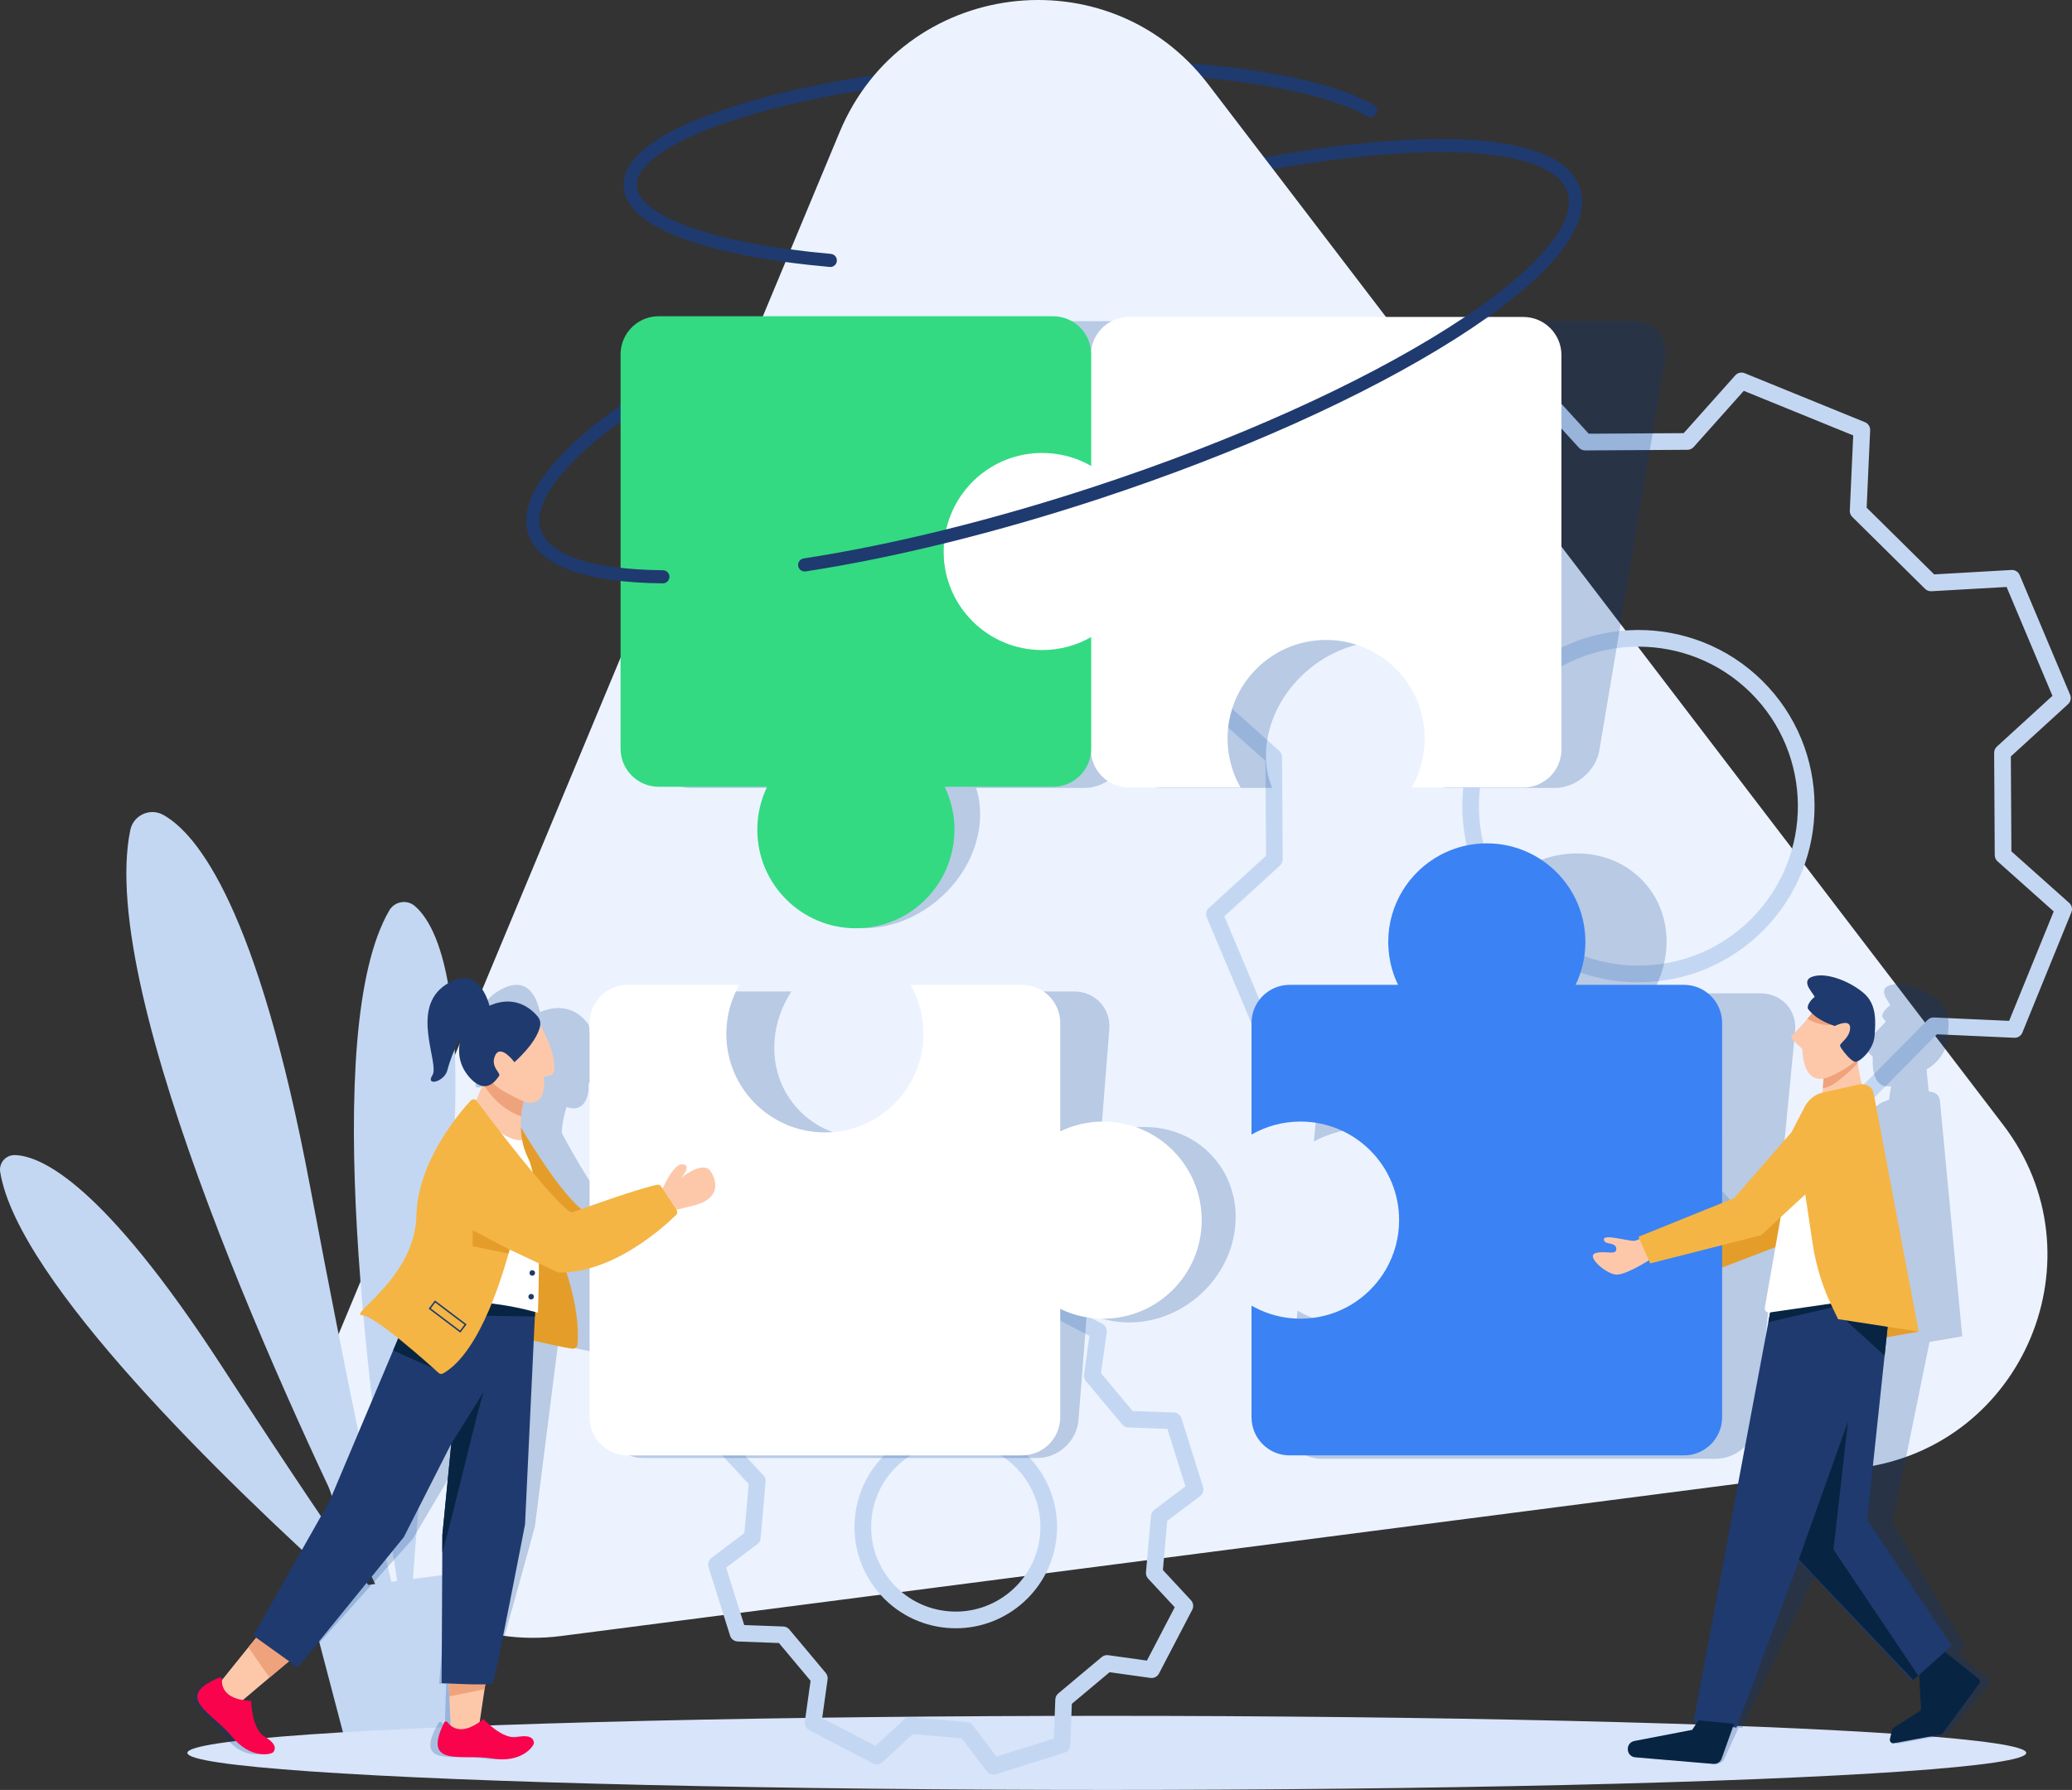 <?xml version="1.0" encoding="utf-8"?>
<!-- Generator: Adobe Illustrator 28.3.0, SVG Export Plug-In . SVG Version: 6.00 Build 0)  -->
<svg version="1.1" id="Layer_1" xmlns="http://www.w3.org/2000/svg" xmlns:xlink="http://www.w3.org/1999/xlink" x="0px" y="0px"
	 width="1000px" height="863.969px" viewBox="0 0 1000 863.969" style="enable-background:new 0 0 1000 863.969;"
	 xml:space="preserve">
<rect x="0" y="0" width="1000" height="863.969" fill="#333333" stroke="none"/>
<style type="text/css">
	.st0{fill:#1F3A6F;}
	.st1{fill:#ECF3FE;}
	.st2{fill:#C4D7F2;}
	.st3{fill:#D7E4F9;}
	.st4{opacity:0.22;fill:#003889;}
	.st5{fill:#FFFFFF;}
	.st6{fill:#33DA82;}
	.st7{fill:#FDC8AA;}
	.st8{fill:#E59D29;}
	.st9{fill:#F9034C;}
	.st10{fill:#EFA37D;}
	.st11{fill:#072542;}
	.st12{fill:#F4B545;}
	.st13{fill:#3B82F4;}
</style>
<g>
	<path class="st0" d="M258.05,260.057c-1.33,0-2.567-0.844-3.006-2.176c-3.19-9.688,0.914-21.202,12.196-34.221
		c10.346-11.938,26.427-24.87,47.798-38.437c43.631-27.699,104.677-55.14,171.893-77.269
		c67.216-22.129,132.624-36.32,184.176-39.958c25.248-1.781,45.868-0.933,61.284,2.525c16.81,3.77,26.951,10.594,30.14,20.283
		c0.547,1.66-0.356,3.449-2.017,3.996c-1.657,0.547-3.449-0.355-3.996-2.017c-5.004-15.196-35.974-21.928-84.965-18.472
		c-51.045,3.602-115.909,17.685-182.643,39.655c-66.733,21.97-127.277,49.174-170.479,76.601
		c-41.465,26.324-62.377,50.137-57.374,65.334c0.547,1.661-0.356,3.449-2.017,3.996C258.712,260.005,258.378,260.057,258.05,260.057
		z"/>
	<path class="st0" d="M304.16,93.051c-1.671,0-3.067-1.308-3.158-2.996c-0.97-18.1,29.274-31.356,54.816-39.289
		c34.83-10.818,81.46-18.248,131.3-20.919c77.183-4.138,146.241,4.019,175.941,20.782c1.522,0.859,2.06,2.79,1.2,4.312
		c-0.859,1.523-2.79,2.06-4.312,1.2c-13.663-7.711-36.868-13.707-67.106-17.339c-31.19-3.747-67.631-4.657-105.384-2.634
		c-49.333,2.645-95.416,9.977-129.762,20.644c-32.111,9.973-50.942,22.274-50.373,32.904c0.094,1.746-1.245,3.237-2.991,3.33
		C304.275,93.05,304.217,93.051,304.16,93.051z"/>
	<path class="st1" d="M271.021,789.648l626.737-81.127c79.074-10.236,117.415-102.233,69.014-165.595L583.145,40.719
		c-48.401-63.362-147.244-50.568-177.916,23.03l-243.11,583.334C131.445,720.681,191.947,799.884,271.021,789.648z"/>
	<path class="st2" d="M200.22,437.338c-3.855-3.312-9.771-2.281-12.334,2.108c-33.99,58.206-8.913,244.365,3.812,323.703
		l-2.782,0.369c-7.502-31.235-19.961-88.459-39.394-191.523c-25.216-133.733-54.32-169.564-70.74-178.666
		c-6.406-3.551-14.419,0.153-15.899,7.326c-16.432,79.614,77.953,282.452,118.199,363.903l-3.403,0.452
		c-14.632-20.833-37.051-53.883-70.901-105.959c-57.07-87.798-86.966-101.229-99.646-101.505c-4.368-0.095-7.734,3.819-7.041,8.133
		c8.474,52.685,109.454,150.089,165.803,200.895l-18.002,2.389l19.139,72.93l60.81-8.07l-0.546-75.398l-27.96,3.711
		c1.916-28.381,6.168-77.21,15.448-159.986C228.353,481.103,211.41,446.952,200.22,437.338z"/>
	<ellipse class="st3" cx="534.171" cy="846.091" rx="443.745" ry="17.878"/>
	<g>
		<path class="st2" d="M741.006,598.337c-0.51,0-1.024-0.097-1.516-0.297l-58.072-23.655c-1.576-0.642-2.578-2.207-2.501-3.907
			l1.685-37.351l-32.591-32.209l-37.324,2.13c-1.693,0.104-3.275-0.886-3.936-2.455l-24.338-57.789
			c-0.66-1.569-0.263-3.383,0.994-4.531l27.602-25.219l-0.27-45.817l-27.898-24.892c-1.27-1.133-1.689-2.943-1.047-4.519l0.053-0.13
			l23.598-57.937c0.642-1.577,2.217-2.567,3.907-2.502l37.35,1.686l32.21-32.591l-2.126-37.328
			c-0.097-1.699,0.886-3.276,2.455-3.936l57.789-24.339c1.569-0.66,3.384-0.262,4.532,0.994l25.214,27.607
			c16.429-0.101,26.108-0.158,41.379-0.248l4.442-0.027l24.893-27.898c1.132-1.27,2.943-1.689,4.519-1.047l58.072,23.655
			c1.576,0.642,2.578,2.207,2.501,3.907l-1.69,37.347l32.591,32.208l37.328-2.126c1.712-0.104,3.276,0.886,3.936,2.455l24.339,57.79
			c0.66,1.569,0.263,3.383-0.994,4.531l-27.603,25.219c0.106,17.962,0.164,27.857,0.266,45.822l27.902,24.887
			c1.27,1.133,1.69,2.943,1.048,4.52l-23.655,58.072c-0.642,1.576-2.205,2.581-3.907,2.501l-37.351-1.685l-32.209,32.591
			l2.126,37.328c0.097,1.7-0.887,3.276-2.455,3.936l-57.784,24.334c-1.569,0.66-3.383,0.262-4.531-0.994l-25.219-27.603
			l-45.817,0.27l-24.892,27.898C743.229,597.866,742.129,598.337,741.006,598.337z M687.081,568.005l52.814,21.514l24.192-27.114
			c0.757-0.849,1.84-1.338,2.978-1.345l49.392-0.291c0.008,0,0.016,0,0.024,0c1.129,0,2.207,0.475,2.97,1.309l24.51,26.827
			l52.552-22.13l-2.067-36.279c-0.065-1.137,0.355-2.247,1.155-3.057l34.722-35.134c0.8-0.81,1.907-1.242,3.042-1.19l36.301,1.638
			l21.512-52.814l-27.118-24.188c-0.85-0.758-1.339-1.84-1.345-2.979c-0.111-19.72-0.17-29.68-0.287-49.396
			c-0.007-1.138,0.469-2.226,1.31-2.994l26.827-24.51l-22.135-52.557l-36.279,2.066c-1.139,0.063-2.247-0.355-3.057-1.155
			l-35.134-34.722c-0.81-0.8-1.242-1.906-1.19-3.043l1.642-36.296l-52.814-21.513l-24.193,27.114
			c-0.757,0.849-1.84,1.338-2.977,1.345l-6.23,0.037c-15.817,0.093-25.634,0.151-43.166,0.259c-0.008,0-0.016,0-0.024,0
			c-1.13,0-2.208-0.475-2.97-1.31l-24.505-26.831l-52.557,22.135l2.067,36.279c0.065,1.137-0.355,2.247-1.155,3.057l-34.723,35.134
			c-0.8,0.81-1.916,1.24-3.042,1.19l-36.3-1.638l-21.51,52.81l27.114,24.193c0.849,0.757,1.338,1.84,1.345,2.978l0.291,49.392
			c0.007,1.138-0.469,2.226-1.31,2.994l-26.827,24.51l22.135,52.556l36.274-2.07c1.137-0.069,2.247,0.355,3.057,1.155l35.134,34.723
			c0.81,0.8,1.242,1.906,1.19,3.042L687.081,568.005z M790.729,474.128c-22.524,0.001-43.728-8.708-59.763-24.555
			c-33.35-32.96-33.666-86.909-0.705-120.262c32.961-33.353,86.911-33.673,120.262-0.713c33.353,32.962,33.671,86.913,0.709,120.266
			l0,0c-15.967,16.156-37.27,25.128-59.984,25.262C791.075,474.128,790.9,474.128,790.729,474.128z M790.754,312.127
			c-19.871,0-39.733,7.622-54.771,22.839c-29.843,30.198-29.557,79.043,0.638,108.884c14.517,14.347,33.718,22.232,54.109,22.232
			c0.157,0,0.312-0.001,0.469-0.001c20.565-0.122,39.853-8.245,54.309-22.873l0,0c29.843-30.198,29.556-79.045-0.642-108.888
			C829.887,319.516,810.316,312.127,790.754,312.127z M848.37,446.036h0.006H848.37z"/>
	</g>
	<g>
		<path class="st2" d="M479.411,856.586c-1.24,0-2.438-0.574-3.212-1.6l-11.988-15.89l-23.683-2.091l-14.583,13.544
			c-1.248,1.159-3.088,1.406-4.598,0.619l-30.784-16.057c-1.509-0.787-2.359-2.439-2.124-4.124l2.759-19.713l-15.267-18.224
			l-19.891-0.737c-1.701-0.063-3.178-1.19-3.688-2.813l-10.414-33.119c-0.511-1.624,0.056-3.393,1.415-4.418l15.889-11.987
			l2.091-23.684l-13.544-14.587c-1.158-1.247-1.406-3.088-0.618-4.597l16.056-30.784c0.786-1.508,2.438-2.36,4.125-2.124
			l19.712,2.763l18.225-15.271l0.737-19.891c0.063-1.701,1.19-3.178,2.813-3.688l33.122-10.414c1.623-0.509,3.393,0.057,4.418,1.415
			l11.984,15.89l23.684,2.092l14.587-13.544c1.248-1.158,3.088-1.406,4.597-0.618l30.784,16.056
			c1.509,0.787,2.359,2.439,2.124,4.124l-2.759,19.713c5.898,7.041,9.368,11.183,15.267,18.227l19.89,0.735
			c1.701,0.063,3.178,1.189,3.689,2.813l10.414,33.122c0.511,1.624-0.056,3.393-1.415,4.418l-15.89,11.987l-2.091,23.684
			l13.544,14.586c1.158,1.247,1.406,3.088,0.618,4.598l-16.056,30.78c-0.787,1.509-2.439,2.36-4.124,2.124l-19.713-2.759
			l-18.224,15.267l-0.737,19.891c-0.063,1.701-1.19,3.178-2.813,3.688L480.617,856.4
			C480.219,856.525,479.813,856.586,479.411,856.586z M439.101,828.817c0.118,0,0.236,0.005,0.354,0.016l27.245,2.406
			c1.134,0.1,2.172,0.676,2.858,1.585l11.354,15.051l27.706-8.711l0.699-18.84c0.042-1.137,0.564-2.204,1.437-2.934l20.965-17.563
			c0.872-0.731,2.009-1.058,3.141-0.9l18.671,2.613l13.43-25.747l-12.828-13.816c-0.774-0.834-1.159-1.957-1.059-3.091l2.406-27.246
			c0.1-1.134,0.676-2.172,1.585-2.858l15.051-11.354l-8.71-27.705l-18.84-0.696c-1.138-0.042-2.205-0.564-2.936-1.438
			c-6.934-8.282-10.474-12.508-17.336-20.698l-0.225-0.269c-0.731-0.873-1.058-2.014-0.9-3.141l2.613-18.671l-25.75-13.431
			l-13.816,12.829c-0.833,0.775-1.953,1.161-3.091,1.059l-27.246-2.406c-1.134-0.1-2.172-0.676-2.858-1.585l-11.351-15.05
			l-27.705,8.71l-0.699,18.84c-0.042,1.137-0.564,2.203-1.437,2.934l-20.965,17.566c-0.873,0.732-2.014,1.058-3.142,0.901
			l-18.671-2.617l-13.43,25.75l12.828,13.816c0.774,0.834,1.159,1.957,1.059,3.091l-2.406,27.246
			c-0.1,1.134-0.676,2.172-1.585,2.858l-15.05,11.354l8.71,27.703l18.84,0.699c1.137,0.042,2.203,0.564,2.934,1.437l17.563,20.965
			c0.731,0.873,1.058,2.014,0.9,3.141l-2.613,18.671l25.75,13.431l13.813-12.828C437.11,829.199,438.09,828.817,439.101,828.817z
			 M461.325,785.936c-1.436,0-2.879-0.063-4.336-0.191c-13.006-1.148-24.787-7.294-33.171-17.303
			c-8.384-10.009-12.369-22.685-11.22-35.69c1.148-13.006,7.293-24.787,17.301-33.172c10.009-8.385,22.679-12.365,35.689-11.223
			c26.85,2.371,46.765,26.144,44.395,52.994l0,0C507.74,766.744,486.351,785.936,461.325,785.936z M461.219,696.209
			c-9.563,0-18.735,3.322-26.153,9.537c-8.361,7.005-13.494,16.847-14.453,27.713c-0.96,10.866,2.369,21.455,9.373,29.817
			c7.005,8.363,16.845,13.496,27.711,14.455c22.428,1.979,42.291-14.657,44.272-37.088c1.981-22.431-14.657-42.292-37.088-44.272
			C463.656,696.263,462.434,696.209,461.219,696.209z M505.976,740.997h0.005H505.976z"/>
	</g>
	<path class="st4" d="M788.312,155.016H598.018c-9.7,0-18.891,7.439-21.196,16.875c0.867-9.436-5.823-16.872-15.518-16.872H371.005
		c-9.383,0-18.292,6.962-20.949,15.96c-0.223,0.756-0.408,1.525-0.539,2.308l-0.05,0.295L317.77,362.047
		c-1.697,10.089,5.173,18.268,15.344,18.268h52.312c-4.08,6.213-6.955,13.184-8.194,20.551
		c-4.383,26.062,13.363,47.191,39.638,47.191c6.435,0,12.783-1.27,18.768-3.567c1.639-0.629,3.252-1.333,4.831-2.112
		c16.191-7.986,28.896-23.581,31.912-41.512c0.112-0.667,0.205-1.329,0.288-1.989c0.11-0.874,0.196-1.742,0.257-2.602
		c0.402-5.673-0.255-11.054-1.827-15.96h49.706h2.608c0.008,0,0.015-0.001,0.023-0.001c9.686-0.012,18.865-7.443,21.17-16.872
		c-0.868,9.435,5.82,16.874,15.52,16.874h53.861c-2.836-6.912-3.775-14.927-2.339-23.468c4.384-26.065,29.234-47.191,55.506-47.191
		c26.277,0,44.022,21.126,39.638,47.191c-1.436,8.541-5.072,16.556-10.233,23.468h53.861c10.174,0,19.793-8.182,21.489-18.268
		l31.746-188.763C805.353,163.198,798.486,155.016,788.312,155.016z M530.87,314.826c-0.037,0.001-0.075,0.003-0.112,0.005
		C530.795,314.829,530.833,314.827,530.87,314.826z M490.565,262.956c-0.009,0.032-0.016,0.065-0.025,0.097
		C490.549,263.021,490.557,262.988,490.565,262.956z M490.214,264.352c-0.032,0.136-0.064,0.273-0.095,0.41
		C490.151,264.625,490.182,264.488,490.214,264.352z M489.889,265.818c-0.029,0.138-0.058,0.276-0.086,0.415
		C489.831,266.094,489.86,265.956,489.889,265.818z"/>
	<path class="st5" d="M455.347,266.559c0-26.272,21.323-48.547,47.595-48.547c7.43,0,17.257,2.677,23.521,5.71v-52.313
		c0-10.169,8.243-18.417,18.417-18.417h190.294c10.174,0,18.417,8.248,18.417,18.417v190.299c0,10.169-8.243,18.417-18.417,18.417
		h-53.861c3.998-6.968,6.286-15.049,6.286-23.659c0-26.277-21.298-47.575-47.575-47.575c-26.272,0-47.569,21.298-47.569,47.575
		c0,8.61,2.288,16.691,6.286,23.659H544.88c-10.174,0-18.417-8.248-18.417-18.417v-52.313c-6.265,3.038-16.112,4.738-23.542,4.738
		C476.65,314.133,455.347,292.836,455.347,266.559z"/>
	<path class="st6" d="M317.918,379.764h52.312c-3.035,6.263-4.737,13.292-4.737,20.719c0,26.275,21.3,47.574,47.574,47.574
		c6.435,0,12.57-1.28,18.168-3.596c1.533-0.634,3.028-1.344,4.476-2.129c14.848-8.051,24.93-23.773,24.93-41.85
		c0-0.672-0.019-1.34-0.046-2.005c-0.037-0.881-0.097-1.756-0.18-2.623c-0.553-5.72-2.114-11.144-4.511-16.09h49.706h2.608
		c0.008,0,0.015-0.001,0.023-0.001c10.158-0.013,18.391-8.252,18.391-18.416v-53.864c-6.969,4-15.046,6.289-23.66,6.289
		c-26.276,0-47.575-21.299-47.575-47.572c0-8.517,2.24-16.51,6.16-23.425c0.818-1.444,1.708-2.841,2.668-4.185
		c8.627-12.085,22.766-19.964,38.747-19.964c0.897,0,1.786,0.031,2.671,0.08c0.881,0.049,1.756,0.121,2.624,0.218
		c6.627,0.734,12.844,2.823,18.365,5.992v-53.864c0-10.171-8.245-18.417-18.414-18.417H317.918c-9.383,0-17.121,7.018-18.265,16.09
		c-0.096,0.763-0.151,1.538-0.151,2.326v0.297v189.999C299.502,371.519,307.747,379.764,317.918,379.764z"/>
	<path class="st4" d="M552.37,543.985c-7.43,0-14.589,1.685-21.091,4.698l4.09-51.866c0.795-10.082-6.803-18.26-16.977-18.26
		h-53.861c3.454,6.909,5.109,14.92,4.436,23.457c-2.054,26.053-25.017,47.168-51.289,47.168c-26.277,0-45.91-21.116-43.855-47.168
		c0.673-8.537,3.592-16.548,8.136-23.457h-53.861c-10.174,0-19.062,8.178-19.857,18.26l-6.912,87.656
		c-1.518,0.518-2.905,0.996-4.114,1.415c-9.039-7.799-20.987-29.386-26.121-39.136c0.094-1.837,0.303-3.599,0.582-5.241v0h0
		c0.21-1.232,0.457-2.396,0.72-3.476c0.088-0.36,0.177-0.71,0.267-1.051c0.181-0.681,0.365-1.321,0.548-1.915
		c0.082-0.266,0.162-0.519,0.242-0.766c8.341,3.186,10.876-5.263,10.57-9.941c-0.324-4.966,5.612,1.419,5.624-7.803
		c0.009-6.966-3.56-15.143-5.307-18.728c0.314-1.528-0.055-3.061-0.986-4.235c-6.554-8.26-15.431-8.234-22.738-5.052
		c-1.123-5.027-5.162-19.621-20.539-9.937c-18.163,11.438-5.648,37.596-9.665,43.182c-4.018,5.586,5.919,3.192,7.557-2.837
		c0,0,3.102-9.112,7.623-14.882c-2.477,6.462-1.979,13.466,3.01,19.227c1.988,2.296,3.84,3.354,5.508,3.658
		c-1.108,1.967-2.291,4.291-3.532,6.913c-0.675-0.707-1.867-0.703-2.646,0.061c-6.209,6.15-27.888,29.29-30.529,54.983
		c-3.083,30.027-36.896,47.527-30.003,47.761c2.911,0.1,9.712,5.182,16.603,11.025l-2.925,5.798l-36.297,71.965l-41.937,64.552
		l1.314,0.989c-1.079,1.167-2.53,2.766-4.164,4.58c-4.715,5.24-10.924,12.246-13.964,15.682c0.014-0.103,0.029-0.203,0.045-0.299
		c0.111-0.669-0.538-1.156-1.184-0.901c-23.587,9.301-4.621,16.899,3.609,28.012c8.406,11.35,18.454,8.69,19.418,7.803
		c0.964-0.887,2.798-3.724-3.348-7.448c-6.146-3.724-5.262-17.202-5.262-17.202c-1.469-0.06-2.773-0.199-3.945-0.395
		c3.351-2.661,8.612-6.79,13.691-10.766c3.717-2.902,7.332-5.722,10.033-7.828l4.019,3.025l56.079-62.424l26.419-44.69
		l-7.733,43.626l-0.716,8.541l-5.235,62.395c0,0,1.354,0.082,3.426,0.186c-0.077,1.976-0.155,4.091-0.23,6.198
		c-0.197,5.779-0.372,11.477-0.447,13.946c-0.628-0.539-1.099-1.122-1.433-1.626c-0.359-0.54-1.207-0.455-1.554,0.146
		c-12.684,21.954,7.626,14.838,21.68,17.211c14.355,2.424,20.631-6.018,20.81-7.269c0.179-1.252-0.253-4.436-7.68-3.012
		c-7.427,1.424-15.757-8.574-15.757-8.574c-0.657,0.496-1.29,0.944-1.904,1.353c0.914-4.074,2.264-9.948,3.578-15.616
		c0.183-0.796,0.366-1.587,0.546-2.37c1.994-0.081,3.384-0.256,3.649-0.574c1.185-1.419,21.557-75.944,21.557-75.944l11.12-87.885
		c8.186,1.817,14.837,3.323,18.296,3.792c1.27,0.172,2.512-0.756,2.717-2.036c1.998-12.501-0.586-26.292-2.673-34.509
		c3.828-0.244,7.636-0.928,11.363-1.936l-5.622,71.294c-0.795,10.082,6.803,18.26,16.977,18.26h190.294
		c10.174,0,19.062-8.178,19.857-18.26l4.09-51.866c6.028,3.007,12.92,4.698,20.35,4.698c26.272,0,49.24-21.121,51.294-47.168
		C598.28,565.101,578.642,543.985,552.37,543.985z"/>
	<g>
		<path class="st7" d="M316.478,567.254c0,0,5.485-13.178,10.101-12.442c4.616,0.736-1.003,6.689-1.003,6.689
			s10.636-8.897,14.382-3.278c3.746,5.619,3.88,13.311-7.559,16.322c-11.438,3.01-11.907,2.676-11.907,2.676L316.478,567.254z"/>
		<path class="st8" d="M248.439,539.209c0,0,21.107,36.966,33.627,45.552l33.985-21.464l8.824,10.136
			c0,0-22.418,33.866-49.845,28.738c-27.426-5.128-28.5-1.55-30.408-11.567C242.715,580.588,248.439,539.209,248.439,539.209z"/>
		<path class="st5" d="M579.978,588.929c0,26.272-21.303,47.575-47.575,47.575c-7.43,0-14.456-1.705-20.721-4.738v52.313
			c0,10.169-8.243,18.417-18.417,18.417H302.972c-10.174,0-18.417-8.248-18.417-18.417V493.779c0-10.169,8.243-18.417,18.417-18.417
			h53.861c-3.998,6.968-6.286,15.049-6.286,23.659c0,26.277,21.298,47.575,47.575,47.575c26.272,0,47.569-21.298,47.569-47.575
			c0-8.61-2.288-16.691-6.286-23.659h53.861c10.174,0,18.417,8.248,18.417,18.417v52.313c6.265-3.038,13.291-4.738,20.721-4.738
			C558.675,541.354,579.978,562.652,579.978,588.929z"/>
		<g>
			<path class="st7" d="M236.532,797.81c0,0-0.258,1.696-0.672,4.386c-0.508,3.327-1.245,8.171-1.996,13.172
				c-1.524,10.052-3.112,20.756-3.048,21.078c0.122,0.608-13.258-2.254-13.258-2.254s-0.372-7.605-0.715-15.354
				c-0.258-6.024-0.501-12.134-0.53-14.839c-0.014-0.601-0.007-1.037,0.007-1.259L236.532,797.81z"/>
			<path class="st9" d="M215.934,831.264c1.83,2.483,6.997,6.899,17.381-1.511c0,0,9.118,10.084,16.433,8.648
				c7.315-1.436,7.998,1.776,7.918,3.038c-0.08,1.262-5.691,9.777-20.236,7.332c-14.241-2.394-33.99,4.783-23.038-17.36
				C214.692,830.805,215.532,830.719,215.934,831.264z"/>
			<path class="st10" d="M235.86,802.196c-0.508,3.327-1.245,8.171-1.996,13.172l-17.021,3.47
				c-0.258-6.024-0.501-12.134-0.53-14.839C221.715,803.505,229.585,802.74,235.86,802.196z"/>
			<path class="st7" d="M143.743,798.268c0,0-6.647,5.566-13.673,11.462c-7.763,6.532-15.984,13.479-16.148,13.759
				c-0.308,0.537-8.457-10.453-8.457-10.453s8.485-10.646,14.402-17.916c2.712-3.327,4.879-5.945,5.452-6.511L143.743,798.268z"/>
			<path class="st9" d="M107.161,810.635c-0.267,3.073,0.692,9.801,14.043,10.352c0,0,0.179,13.594,6.618,17.35
				c6.439,3.756,4.829,6.618,3.935,7.513s-10.732,3.577-20.033-7.87c-9.106-11.208-28.671-18.872-5.818-28.253
				C106.532,809.469,107.219,809.961,107.161,810.635z"/>
			<path class="st10" d="M143.743,798.268c0,0-6.647,5.566-13.673,11.462c-2.855-3.964-7.42-10.568-10.202-14.61
				c2.712-3.327,4.879-5.945,5.452-6.511L143.743,798.268z"/>
			<path class="st8" d="M270.619,606.702c0,0,9.688,22.679,8.119,42.227c-0.104,1.291-1.273,2.227-2.556,2.053
				c-12.729-1.723-68.79-17.294-85.841-11.479c-1.262,0.43-2.608-0.359-2.863-1.667l-8.083-4.9l74.29-50.083L270.619,606.702z"/>
			<path class="st0" d="M258.404,629.909l-0.05,1.102l-0.215,4.443L253.396,735.8c0,0-14.495,75.168-15.569,76.599
				c-1.073,1.431-24.684,0-24.684,0l0.315-62.933l0.043-8.614l4.293-44.002l-22.895,45.075l-51.156,62.962l-21.464-15.383
				l36.847-65.108l30.622-72.585l6.346-15.039l6.654-15.769l29.935,4.794l20.906,3.341L258.404,629.909z"/>
			<polygon class="st11" points="258.354,631.011 258.14,635.454 232.29,635.082 232.683,625.795 232.883,621.002 253.589,629.137 
							"/>
			<g>
				<path class="st7" d="M251.97,550.197c-0.744-4.036-0.763-7.941-0.456-11.339c0.601-6.625,2.411-11.333,2.411-11.333
					l-16.22-10.26c-1.288,0.558-2.797,2.697-4.472,6.024c-1.462,2.913-3.043,6.741-4.692,11.214
					C234.139,541.073,244.063,551.077,251.97,550.197z"/>
				<path class="st5" d="M259.771,592.748c-0.036-1.045-0.079-2.082-0.129-3.12c-0.601-12.878-1.96-25.006-4.765-30.622
					c-1.455-2.911-2.369-5.893-2.907-8.809c-7.907,0.88-17.831-9.124-23.428-15.694c-11.974,32.483-27.562,99.148-27.562,99.148
					c20.749-11.684,58.612,0,58.612,0s0.358-8.02,0.451-18.91c0.007-0.78,0.014-1.574,0.014-2.383
					C260.086,606.277,260.021,599.473,259.771,592.748z"/>
			</g>
			<path class="st7" d="M319.491,574.411c0,0,5.485-13.178,10.101-12.442c4.616,0.736-1.003,6.689-1.003,6.689
				s10.636-8.897,14.382-3.278c3.746,5.619,3.88,13.312-7.559,16.322c-11.438,3.01-11.907,2.676-11.907,2.676L319.491,574.411z"/>
			<path class="st11" d="M213.458,648.068l-2.547,13.05c-0.952-0.2-14.689-6.382-21.164-9.309l6.346-15.039L213.458,648.068z"/>
			<path class="st12" d="M245.943,603.154c-2.576,9.394-13.59,49.275-32.071,59.771c-0.701,0.401-1.574,0.308-2.168-0.229
				c-5.273-4.786-30.765-27.639-36.962-27.853c-6.912-0.236,25.521-17.887,26.236-48.173c0.615-25.914,20.47-49.253,26.193-55.456
				c0.787-0.844,2.146-0.78,2.841,0.15c6.425,8.586,34.808,46.148,44.925,53.453c0.486,0.351,1.123,0.429,1.688,0.222
				c5.137-1.874,31.381-11.354,40.568-13.179c0.744-0.15,1.495,0.172,1.91,0.801l7.463,11.448c0.479,0.737,0.372,1.71-0.251,2.325
				c-5.338,5.259-29.971,28.018-56.408,27.789c-0.279-0.007-0.551-0.072-0.801-0.186l-20.403-9.606L245.943,603.154z"/>
			<path class="st10" d="M253.926,527.525c0,0-1.81,4.708-2.411,11.333c-9.866-3.499-15.626-11.111-18.281-15.569
				c1.674-3.327,3.184-5.466,4.472-6.024L253.926,527.525z"/>
			<path class="st7" d="M259.648,492.942c0,0,7.155,11.448,7.87,20.749c0.715,9.301-5.724,2.862-5.008,7.87
				c0.716,5.008-1.431,14.31-11.448,9.301c-10.017-5.008-16.456-7.87-17.171-17.887
				C233.176,502.959,243.192,488.649,259.648,492.942z"/>
			<path class="st0" d="M260.694,495.122c-0.613,3.242-3.169,9.128-12.404,17.585c0,0-6.58-8.885-9.256-3.354
				c-2.683,5.545,2.907,8.541,1.833,9.972c-1.073,1.431-5.903,9.659-13.862,1.163c-7.96-8.496-6.529-19.676,0-27.904
				c6.278-7.912,21.324-14.874,32.41-2.054C260.51,491.796,261.005,493.477,260.694,495.122z"/>
			<path class="st0" d="M236.778,487.039c-0.447-0.537-4.561-23.163-21.822-11.626c-17.261,11.537-2.683,37.92-6.26,43.555
				c-3.577,5.634,6.171,3.22,7.334-2.862c0,0,5.187-20.033,13.326-19.676C237.493,496.788,236.778,487.039,236.778,487.039z"/>
			<path class="st8" d="M245.941,603.151c-1.009-0.429-17.822-9.373-17.822-9.373v7.749l17.286,3.585L245.941,603.151z"/>
			<path class="st0" d="M258.225,614.437c0,0.741-0.601,1.341-1.341,1.341s-1.342-0.601-1.342-1.341s0.601-1.341,1.342-1.341
				S258.225,613.696,258.225,614.437z"/>
			<path class="st0" d="M257.689,625.885c0,0.741-0.601,1.342-1.341,1.342c-0.741,0-1.342-0.601-1.342-1.342
				s0.601-1.341,1.342-1.341C257.088,624.543,257.689,625.144,257.689,625.885z"/>
			<path class="st0" d="M222.158,643.239l-15.263-11.547l3.021-3.994l15.263,11.547L222.158,643.239z M207.897,631.554
				l14.122,10.684l2.158-2.853L210.055,628.7L207.897,631.554z"/>
			<path class="st11" d="M233.708,671.344c-1.882,2.891-14.404,57.888-20.25,78.121l0.043-8.614l4.293-44.002
				C217.794,696.849,236.04,667.767,233.708,671.344z"/>
		</g>
	</g>
	<path class="st4" d="M959.996,810.804l-9.314-7.997l-5.749-4.938l3.592-2.927l-35.051-60.013l15.978-78.404l1.796-8.81
		l15.776-2.699l-10.747-113.58c-0.258-1.802-0.973-3.169-2.553-3.909c-0.189-0.088-0.388-0.156-0.589-0.221l-0.142-0.046
		c-0.667-0.264-1.386-0.392-2.118-0.393l-0.995-9.79l0.115-1.122c1.291-0.548,3.169-1.922,4.917-3.82
		c2.028-2.198,3.878-5.1,4.423-8.21c1.141-6.552,2.656-14.958-3.122-20.388c-5.777-5.43-16.757-10.22-23.942-8.025
		c-7.186,2.2,0.973,9.354-0.199,9.913c-1.016,0.485-3.674,3.23-3.666,4.963c0.003,0.261,0.068,0.506,0.208,0.708
		c0.334,0.483,0.812,1.167,1.566,1.969c-0.699,0.74-1.56,1.662-2.49,2.65c-3.164,3.37-7.288,7.229-8.296,8.023
		c-1.788,1.408,4.531,5.619,4.473,6.705c-0.05,0.996-1.272,15.559,8.85,13.785l-0.742,4.648l0,0l-0.33,2.069l-0.834,0.182
		c-0.461,0.141-0.916,0.306-1.363,0.494c-2.884,1.208-5.357,3.313-7.009,5.968l-7.654,12.3l-30.716,31.419l-5.988,2.304
		l8.292-85.923c0.971-10.06-6.488-18.215-16.659-18.215h-52.312c3.633-6.195,6.006-13.146,6.715-20.492
		c2.508-25.987-16.759-47.054-43.034-47.054c-6.435,0-12.692,1.266-18.512,3.556c-1.594,0.627-3.156,1.329-4.679,2.106
		c-15.616,7.963-27.199,23.513-28.925,41.392c-0.064,0.665-0.109,1.325-0.145,1.983c-0.047,0.871-0.071,1.737-0.07,2.595
		c0.007,5.657,1.05,11.022,2.975,15.914h-49.706h-2.608c-0.008,0-0.015,0.001-0.023,0.001c-10.159,0.012-19.179,8.162-20.149,18.215
		l-5.141,53.275c7.351-3.956,15.646-6.22,24.26-6.22c26.276,0,45.542,21.066,43.034,47.052c-0.813,8.424-3.816,16.329-8.396,23.169
		c-0.956,1.428-1.979,2.81-3.068,4.14c-9.78,11.953-24.671,19.746-40.652,19.746c-0.897,0-1.783-0.03-2.663-0.079
		c-0.876-0.048-1.744-0.12-2.603-0.215c-6.557-0.726-12.575-2.792-17.793-5.926l-5.141,53.275
		c-0.971,10.06,6.487,18.215,16.656,18.215h190.299c9.383,0,17.791-6.941,19.801-15.914c0.169-0.754,0.298-1.521,0.373-2.301
		l0.028-0.294l6.867-71.163l26.664-9.76l-7.925,28.9c-0.365,1.346,0.691,2.523,2.077,2.314l0.318-0.045l-1.337,4.677
		l-54.582,190.789l1.783,0.24l-2.75,3.585l-28.456,5.317c-1.876,0.35-3.35,1.963-3.491,3.817l-0.019,0.247
		c-0.148,1.949,1.219,3.553,3.166,3.718l37.474,3.168c1.727,0.146,3.448-0.885,4.194-2.512l4.566-9.963l2.332-5.085l1.708,0.23
		l37.847-79.738l49.176,57.438l3.588-2.923l-0.64,15.969c-0.024,0.593-0.371,1.157-0.908,1.475l-13.236,7.844
		c-0.389,0.23-0.684,0.593-0.823,1.011l-1.463,4.394c-0.384,1.152,0.529,2.202,1.726,1.985l22.956-4.157
		c0.42-0.076,0.811-0.305,1.093-0.639l19.935-23.689C960.672,812.348,960.637,811.354,959.996,810.804z"/>
	<g>
		<path class="st7" d="M787.557,620.346c2.594,2.808,8.389,5.851,11.597,5.21c5.004-1.013,14.214-8.639,14.214-8.639l0.19-0.081
			l1.252-0.472l3.041-1.139c-1.27-2.742-3.794-7.959-5.116-10.698c-0.384,0.209-0.756,0.413-1.116,0.61
			c-0.073,0.037-0.149,0.083-0.223,0.12c-2.907,1.569-5.01,2.777-5.778,3.089c-1.516,0.59-8.396-0.458-12.299-0.215
			c-1.729,0.108-2.878,0.475-2.744,1.333c0.119,0.874,0.731,1.238,1.54,1.427c1.813,0.423,4.611-0.026,4.964,2.36
			c0.389,2.69-3.061,1.953-6.72,2.462c-1.03,0.138-2.091,0.383-3.087,0.833C785.665,617.275,786.1,618.778,787.557,620.346z"/>
		<polygon class="st8" points="850.667,582.33 871.764,551.46 879.939,581.946 865.748,598.555 814.126,618.358 807.006,606.258 		
			"/>
		<path class="st13" d="M812.727,475.363h-52.312c3.035-6.263,4.737-13.292,4.737-20.719c0-26.275-21.3-47.574-47.574-47.574
			c-6.435,0-12.57,1.28-18.168,3.596c-1.533,0.634-3.028,1.344-4.476,2.129c-14.848,8.051-24.93,23.773-24.93,41.85
			c0,0.672,0.019,1.34,0.046,2.005c0.037,0.881,0.097,1.756,0.18,2.623c0.553,5.72,2.114,11.144,4.511,16.09h-49.706h-2.608
			c-0.008,0-0.015,0.001-0.023,0.001c-10.158,0.013-18.391,8.252-18.391,18.416v53.864c6.969-4,15.046-6.289,23.66-6.289
			c26.276,0,47.575,21.299,47.575,47.572c0,8.517-2.24,16.51-6.16,23.425c-0.818,1.444-1.708,2.841-2.668,4.185
			c-8.627,12.085-22.766,19.964-38.747,19.964c-0.897,0-1.786-0.031-2.671-0.08c-0.881-0.049-1.756-0.121-2.624-0.218
			c-6.627-0.734-12.844-2.823-18.365-5.992v53.864c0,10.171,8.245,18.417,18.414,18.417h190.299c9.383,0,17.121-7.018,18.265-16.09
			c0.096-0.763,0.151-1.538,0.151-2.326v-0.297V493.78C831.143,483.608,822.898,475.363,812.727,475.363z"/>
		<path class="st11" d="M914.046,841.432l22.555-4.203c0.413-0.077,0.782-0.308,1.031-0.646l17.648-23.951
			c0.527-0.716,0.396-1.72-0.298-2.277l-10.086-8.086l-7.129-5.717c-0.656-0.526-1.601-0.478-2.2,0.112l-8.931,8.789
			c-0.34,0.334-0.519,0.798-0.492,1.274l0.994,17.812c0.033,0.599-0.26,1.17-0.766,1.491l-12.479,7.93l0,0
			c-0.366,0.233-0.627,0.6-0.726,1.022l-1.039,4.443C911.856,840.59,912.87,841.651,914.046,841.432z"/>
		<polygon class="st8" points="926.01,642.734 886.222,649.733 910.111,621.814 		"/>
		<polygon class="st0" points="817.287,831.101 838.06,833.894 868.212,753.275 922.931,811.348 941.98,794.317 901.138,733.641 
			909.549,654.37 911.024,640.484 898.193,636.072 896.359,634.681 887.71,628.117 883.909,625.232 880.046,622.3 855.929,625.013 
			855.482,627.394 853.457,638.204 		"/>
		<polygon class="st11" points="888.404,635.062 909.549,654.37 911.024,640.484 898.193,636.072 896.359,634.681 		"/>
		<path class="st11" d="M853.457,638.204c8.751-2.04,31.25-7.27,32.772-7.529l1.481-2.558l1.923-3.32l-5.724,0.435l-28.427,2.163
			L853.457,638.204z"/>
		<path class="st11" d="M789.154,848.214l37.78,3.203c1.741,0.148,3.363-0.895,3.952-2.54l3.604-10.073l2.428-6.781l-17.167-1.668
			l-3.06,4.615l-27.943,5.376c-1.842,0.354-3.161,1.984-3.123,3.86l0,0l0.005,0.25C785.669,846.425,787.19,848.047,789.154,848.214z
			"/>
		<path class="st7" d="M769.783,608.69c2.247,3.092,7.646,6.793,10.907,6.531c5.088-0.42,15.127-6.916,15.127-6.916l0.199-0.058
			l1.299-0.323l3.154-0.775c-0.94-2.872-2.836-8.349-3.829-11.223c-0.406,0.163-0.799,0.321-1.18,0.475
			c-0.077,0.028-0.158,0.065-0.235,0.093c-3.07,1.218-5.301,2.172-6.1,2.391c-1.575,0.409-8.284-1.438-12.189-1.653
			c-1.73-0.095-2.914,0.134-2.881,1.003c0.016,0.882,0.581,1.315,1.363,1.597c1.751,0.633,4.582,0.514,4.654,2.925
			c0.072,2.717-3.268,1.581-6.961,1.659c-1.039,0.016-2.121,0.136-3.163,0.466C768.264,605.419,768.52,606.962,769.783,608.69z"/>
		<polygon class="st7" points="880.172,518.624 879.39,531.164 899.265,527.391 896.52,513.382 896.546,508.728 		"/>
		<path class="st10" d="M880.172,518.624l-0.417,6.688c5.306-0.348,13.769-9.112,16.765-11.93l0.026-4.654L880.172,518.624z"/>
		<path class="st7" d="M899.972,506.828c-1.181,1.909-2.824,3.794-4.925,5.606c-0.561,0.485-1.151,0.96-1.78,1.429
			c-2.739,2.07-6.112,4.02-10.115,5.769c-13.021,5.697-13.234-11.856-13.285-12.958c-0.047-1.098-6.772-5.356-5.12-6.78
			c0.931-0.802,4.683-4.705,7.522-8.112c0.835-0.998,1.607-1.93,2.234-2.679c0.781-0.936,1.344-1.593,1.526-1.74
			c3.132-2.562,9.127-1.683,14.593,0.714c6.07,2.653,11.491,7.175,11.629,10.932C902.347,501.576,901.589,504.224,899.972,506.828z"
			/>
		<path class="st10" d="M886.938,493.837c-0.955,0.448-1.95,0.718-2.961,0.849l-0.004,0c-4.398,0.573-9.078-1.479-11.704-2.902
			c0.835-0.998,1.607-1.93,2.234-2.679c-0.831-0.811-1.376-1.503-1.756-1.991c-0.16-0.204-0.248-0.453-0.277-0.716
			c2.07-0.721,3.956-1.355,4.293-1.492c0.799-0.325,10.054-0.674,11.199-0.629c0.596,0.024,2.244,1.714,2.66,3.802
			C891.002,489.989,890.354,492.228,886.938,493.837z"/>
		<path class="st0" d="M904.706,500.084c-0.245,3.145-1.815,6.078-3.631,8.301c-2.002,2.456-4.304,4.049-5.455,4.128
			c-0.172,0.015-0.365-0.019-0.573-0.079c-1.808-0.575-4.683-3.917-6.12-6.046c-0.463-0.685-0.776-1.243-0.858-1.547
			c-0.06-0.209,0.014-0.446,0.183-0.715c0.064-0.101,0.137-0.205,0.227-0.318c1.172-1.47,4.336-3.782,4.437-7.607
			c0.134-4.868-7.393-0.965-7.393-0.965c-0.538-0.181-1.051-0.364-1.547-0.552l-0.004,0c-4.976-1.87-7.802-3.959-9.47-5.581
			c-0.831-0.811-1.376-1.503-1.756-1.991c-0.16-0.204-0.248-0.453-0.277-0.716c-0.175-1.752,2.217-4.528,3.187-5.018
			c1.118-0.566-7.731-7.799-0.757-10.023c6.973-2.22,18.415,2.624,24.716,8.114C905.918,484.961,905.215,493.46,904.706,500.084z"/>
		<path class="st5" d="M860.201,582.982l-8.472,48.199c-0.235,1.361,0.935,2.551,2.3,2.34l37.397-5.448l-10.606-19.389
			l-9.365-34.664L860.201,582.982z"/>
		<polygon class="st11" points="891.888,686.109 884.892,747.935 925.788,808.794 923.363,810.962 868.13,752.704 		"/>
		<path class="st12" d="M877.493,528.087L877.493,528.087c-2.768,1.221-5.037,3.35-6.433,6.034l-6.467,12.436l-27.684,31.766
			l-46.161,18.653l5.654,12.851l53.585-13.625l21.281-19.684l3.513,23.528c1.604,10.74,4.826,21.175,9.557,30.95l2.773,5.729
			l38.899,6.009l-21.708-114.835c-0.432-1.822-1.279-3.204-2.93-3.952c-0.197-0.089-0.403-0.158-0.61-0.223l-0.147-0.046
			c-1.213-0.467-2.542-0.528-3.789-0.177c-0.136,0.038-0.272,0.077-0.41,0.108l-17.608,3.98
			C878.362,527.731,877.922,527.898,877.493,528.087z"/>
	</g>
	<path class="st0" d="M319.92,281.575c-0.01,0-0.02-0.001-0.03-0.001c-37.436-0.357-59.86-8.55-64.846-23.694
		c-0.547-1.661,0.356-3.449,2.017-3.996c1.659-0.546,3.449,0.356,3.996,2.017c4.001,12.15,24.916,19.02,58.893,19.344
		c1.748,0.017,3.152,1.447,3.135,3.195C323.068,280.177,321.654,281.575,319.92,281.575z"/>
	<path class="st0" d="M388.347,275.846c-1.535,0-2.883-1.119-3.124-2.684c-0.266-1.728,0.919-3.344,2.646-3.61
		c43.018-6.627,91.705-18.672,140.796-34.834c66.733-21.97,127.277-49.175,170.479-76.601
		c41.465-26.324,62.377-50.137,57.374-65.334c-0.547-1.661,0.356-3.449,2.017-3.996c1.66-0.546,3.45,0.356,3.996,2.017
		c3.19,9.688-0.914,21.202-12.196,34.221c-10.346,11.938-26.427,24.87-47.798,38.437c-43.631,27.699-104.677,55.14-171.893,77.269
		C481.228,257,432.189,269.13,388.832,275.809C388.669,275.834,388.507,275.846,388.347,275.846z"/>
	<path class="st0" d="M400.736,128.866c-0.094,0-0.189-0.004-0.283-0.013c-28.622-2.538-52.836-7.172-70.023-13.398
		c-18.992-6.881-28.894-15.427-29.428-25.4c-0.094-1.746,1.245-3.237,2.991-3.33c1.744-0.101,3.236,1.245,3.33,2.991
		c0.375,6.994,9.347,14.021,25.263,19.787c16.679,6.043,40.341,10.553,68.425,13.045c1.742,0.154,3.028,1.691,2.873,3.432
		C403.739,127.626,402.358,128.866,400.736,128.866z"/>
</g>
</svg>
